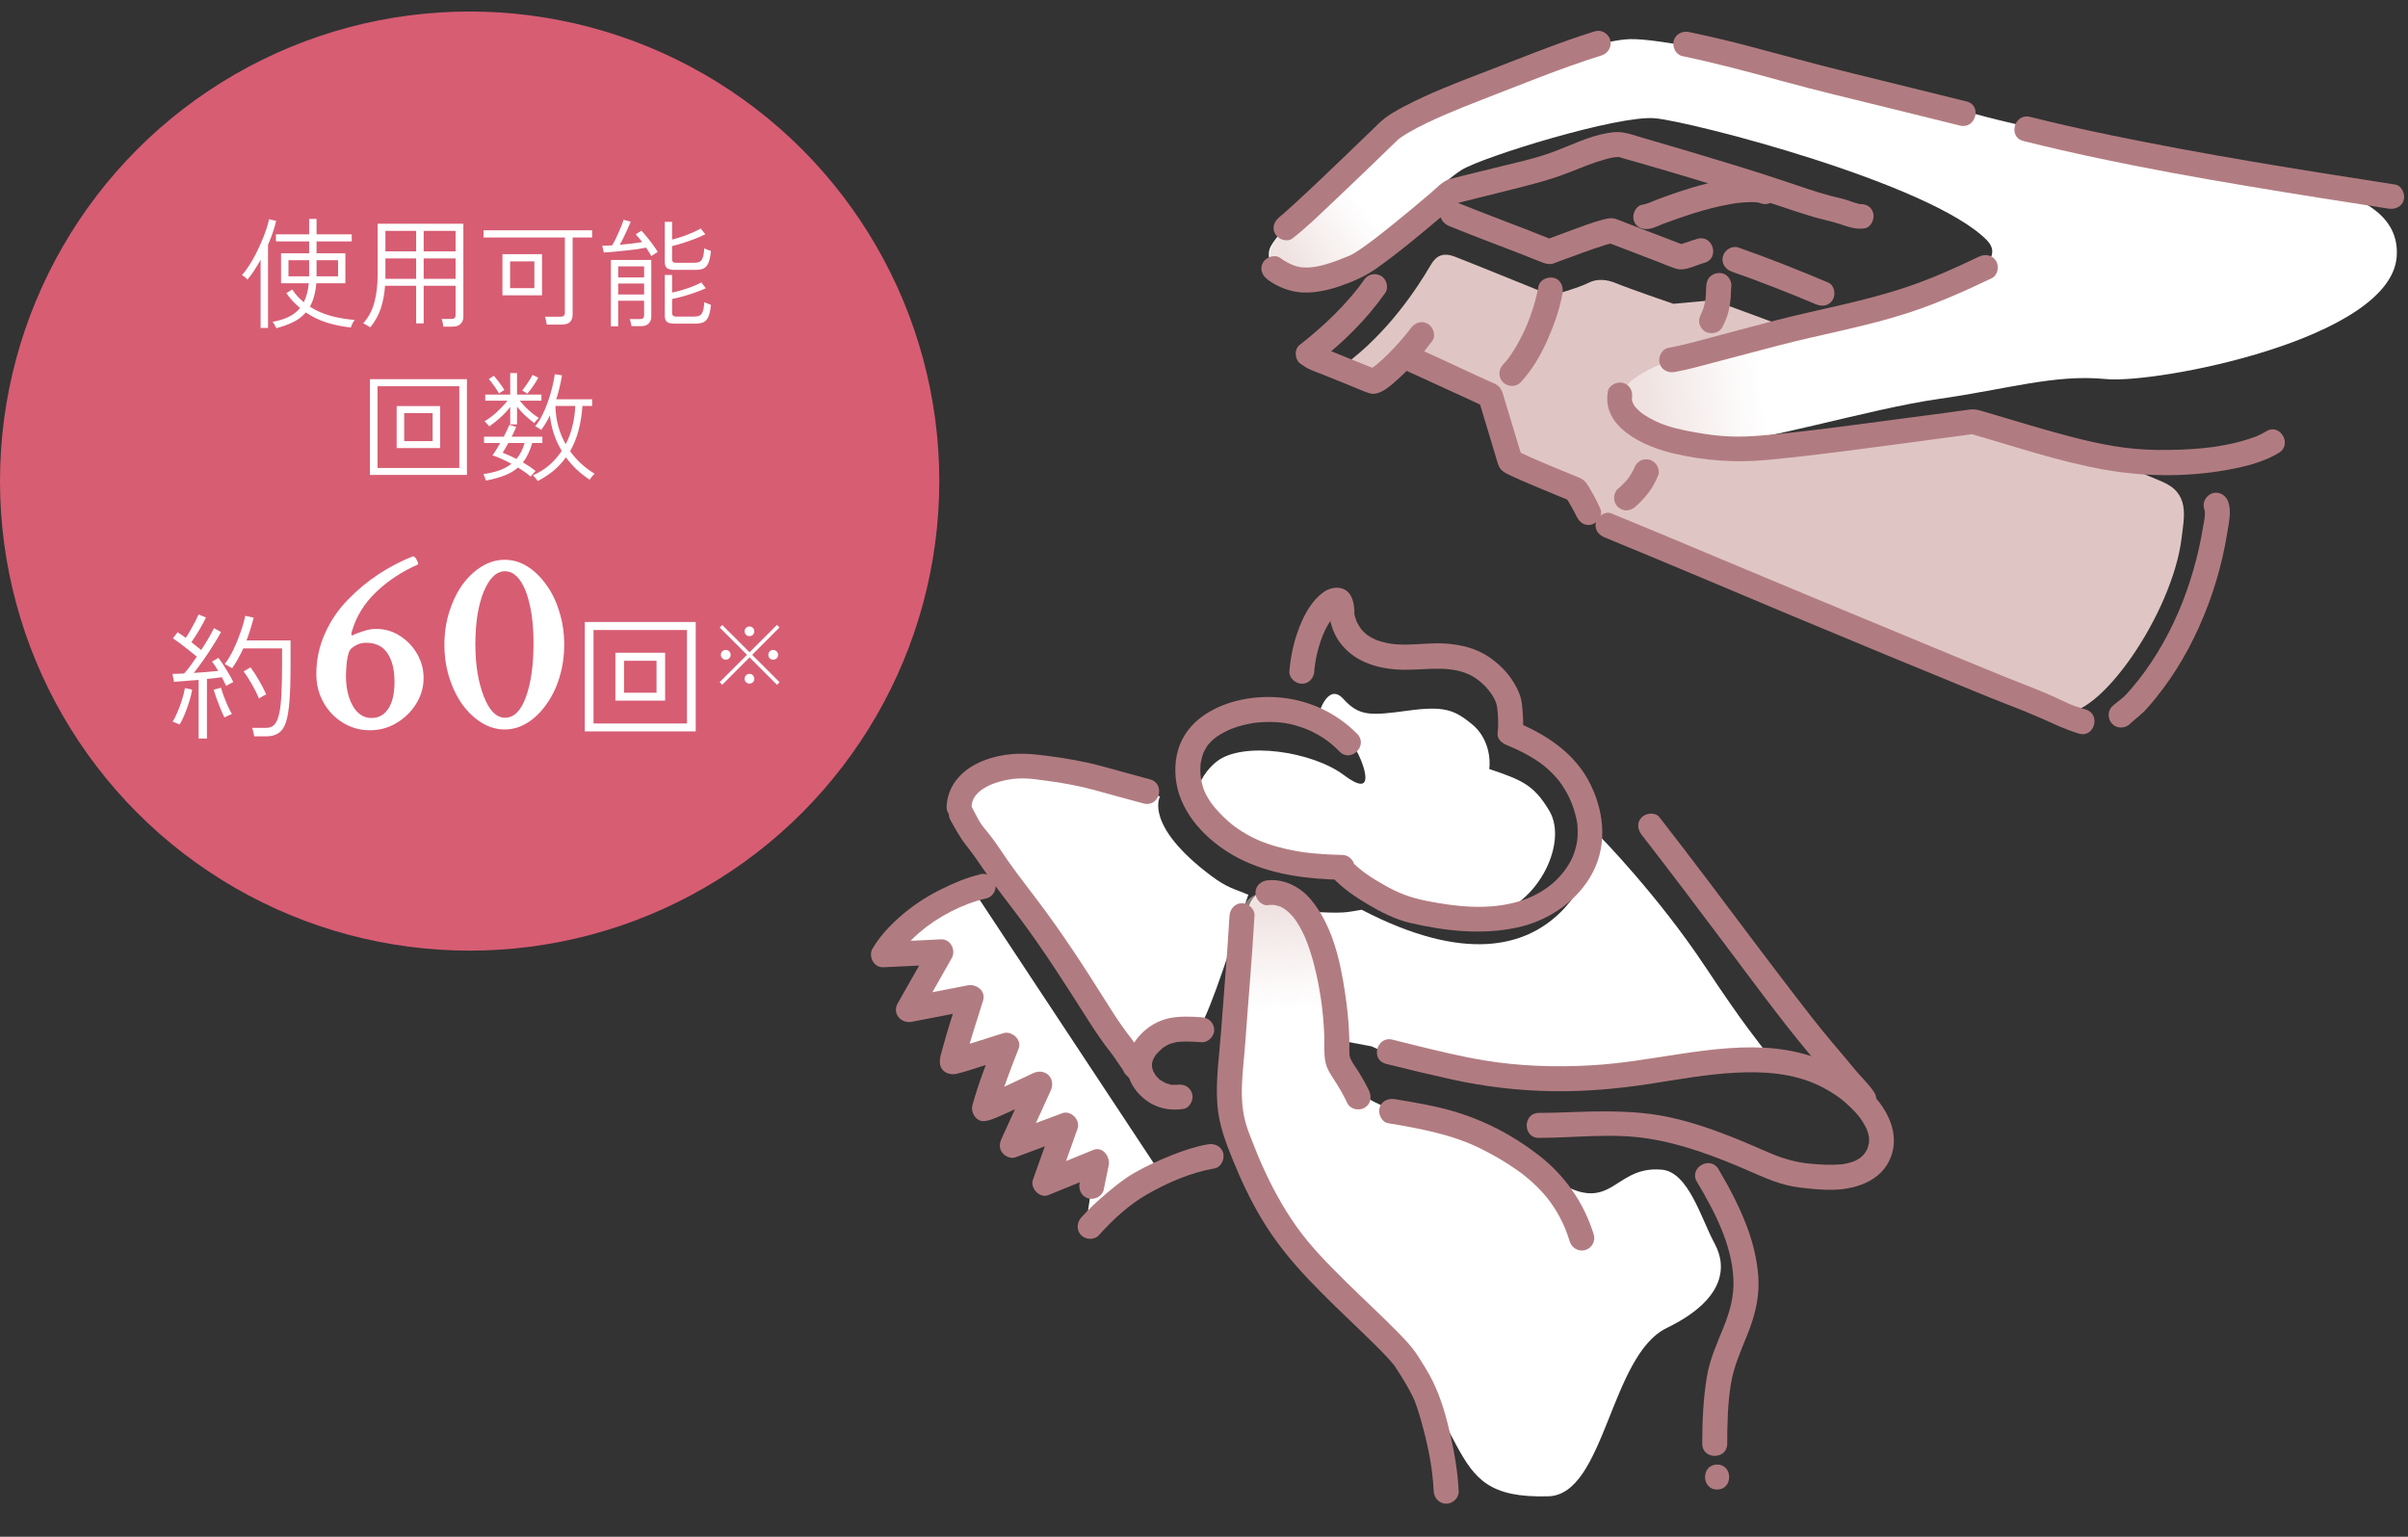 <svg width="282" height="180" viewBox="0 0 282 180" fill="none" xmlns="http://www.w3.org/2000/svg">
<rect x="0" y="0" width="282" height="180" fill="#333333" stroke="none"/>
<path d="M114.384 104.873C113.614 104.081 112.431 104.481 110.284 105.489C107.949 106.587 103.647 111.443 103.647 111.443L109.402 111.384L106.671 117.689L113.664 117.189L111.747 123.741L117.21 123.057L115.549 129.695L121.309 127.449L118.771 133.889L124.531 132.035L122.776 138.281L128.239 136.427L127.164 143.451L127.65 143.645L133.504 138.308L135.165 136.323L114.379 104.868L114.384 104.873Z" fill="white"/>
<path d="M135.854 93.29C135.854 93.29 129.311 91.219 124.338 90.166C117.899 88.799 111.846 90.868 113.408 95.436L133.217 125.199C133.32 119.731 139.089 119.889 141.024 119.344C142.779 115.537 145.304 107.118 146.195 104.805C144.597 104.116 143.756 104.031 141.803 102.559C133.896 96.606 135.849 93.29 135.849 93.29H135.854Z" fill="white"/>
<path d="M199.677 113.198C194.187 104.904 187.378 97.974 187.378 97.974C187.378 97.974 183.864 119.25 159.469 106.56C157.615 106.853 157.615 107.046 152.931 106.754C153.039 106.974 154.389 108.549 154.492 108.801C156.445 113.679 157.516 121.977 157.516 121.977L160.639 122.562C160.639 122.562 166.885 125.784 178.108 126.171C189.331 126.558 203.871 123.242 207.484 124.124C205.824 121.878 204.334 120.231 199.677 113.193V113.198Z" fill="white"/>
<path d="M144.638 119.443C144.638 119.443 143.27 126.468 144.444 132.129C145.619 137.79 151.905 147.64 157.13 152.037C174.306 166.482 167.592 175.666 181.331 175.261C187.968 175.068 188.535 158.782 195.191 155.547C201.842 152.316 202.359 148.522 200.793 145.647C199.227 142.771 197.756 137.281 194.606 137.002C188.193 136.44 188.945 144.027 179.382 136.224C174.734 132.43 166.526 131.593 161.621 129.393C157.746 127.651 156.351 125.293 156.545 120.609C156.738 115.924 155.177 112.608 154.398 109.485C153.62 106.362 148.152 102.069 146.397 105.777C144.642 109.485 144.642 119.439 144.642 119.439L144.638 119.443Z" fill="white"/>
<path d="M181.43 94.95C179.616 91.926 178.257 91.377 174.405 90.072C174.558 89.037 174.405 86.463 172.358 84.803C170.31 83.142 169.136 82.656 164.843 83.241C160.55 83.826 159.182 83.925 157.328 81.873C155.474 79.821 154.398 83.727 154.398 83.727C154.398 83.727 158.309 86.756 159.087 88.367C159.866 89.978 161.04 93.542 157.377 90.783C153.714 88.025 145.551 86.783 142.491 89.195C140.205 90.999 139.107 94.37 140.948 96.512C144.908 101.111 151.082 101.84 156.599 101.948L156.477 102.051C158.088 103.554 162.134 105.624 164.631 106.052C168.47 106.709 169.91 107.784 173.82 107.352C179.774 106.695 183.774 98.861 181.434 94.959L181.43 94.95Z" fill="white"/>
<path d="M280.677 30.051C279.993 39.713 252.556 44.982 246.603 44.397C240.649 43.812 235.186 45.567 226.987 46.737C218.788 47.907 205.968 51.89 200.833 51.908C192.652 51.939 190.686 49.176 190.686 49.176C190.686 49.176 188.143 45.027 191.469 43.299C197.386 40.221 239.061 34.538 232.648 28.098C226.015 21.434 198.102 14.238 193.809 13.851C189.516 13.464 173.707 18.342 171.169 19.904C168.631 21.465 163.168 27.32 157.701 30.641C152.233 33.962 147.747 31.716 148.723 29.079C149.7 26.442 162.97 14.832 164.14 14.247C165.31 13.662 184.633 4.68 190.978 4.581C197.323 4.482 225.426 11.705 231.379 13.365C237.333 15.026 251.971 17.951 257.241 19.512C262.51 21.074 281.361 20.39 280.677 30.051Z" fill="white"/>
<path d="M144.386 118.449C145.664 112.585 145.479 110.07 145.371 107.442C145.272 104.967 148.391 103.135 151.694 105.957C154.997 108.778 156.243 113.427 155.775 119.695C155.519 123.133 143.616 121.972 144.386 118.453V118.449Z" fill="url(#paint0_linear_141_1508)"/>
<path d="M143.985 107.275C143.728 111.789 143.328 116.298 142.999 120.807C142.788 123.7 142.329 126.652 142.581 129.555C142.774 131.8 143.544 133.816 144.381 135.877C145.348 138.244 146.433 140.566 147.747 142.762C149.281 145.332 151.144 147.64 153.201 149.809C155.257 151.978 157.336 153.94 159.438 155.965C160.302 156.798 161.166 157.63 161.998 158.494C162.304 158.809 162.601 159.133 162.889 159.462C163.024 159.615 163.15 159.777 163.281 159.93C163.497 160.182 163.101 159.66 163.272 159.921C163.33 160.011 163.398 160.096 163.456 160.186C164.028 161.055 164.581 161.95 165.076 162.864C165.202 163.093 165.324 163.327 165.436 163.566C165.486 163.674 165.535 163.777 165.585 163.885C165.652 164.038 165.648 164.034 165.585 163.872C165.616 163.948 165.648 164.029 165.679 164.11C165.918 164.713 166.116 165.33 166.296 165.951C167.155 168.912 167.758 171.715 167.902 174.667C167.943 175.455 168.546 176.13 169.365 176.13C170.125 176.13 170.868 175.459 170.827 174.667C170.692 171.927 170.184 169.317 169.513 166.662C168.946 164.412 168.19 162.288 166.975 160.303C166.462 159.466 165.967 158.625 165.355 157.86C164.784 157.149 164.145 156.487 163.501 155.839C161.584 153.909 159.582 152.064 157.642 150.151C155.563 148.095 153.466 145.993 151.779 143.595C150.235 141.403 148.953 139.036 147.855 136.593C147.738 136.336 147.625 136.075 147.513 135.814C147.499 135.787 147.324 135.373 147.45 135.67C147.4 135.553 147.351 135.436 147.301 135.315C147.126 134.892 146.959 134.469 146.793 134.041C146.5 133.29 146.181 132.534 145.947 131.76C144.997 128.646 145.609 125.316 145.834 122.143C146.185 117.18 146.631 112.225 146.914 107.257C146.959 106.47 146.208 105.795 145.452 105.795C144.624 105.795 144.034 106.465 143.989 107.257L143.985 107.275Z" fill="#B17C81"/>
<path d="M148.494 106.011C148.679 105.993 148.868 105.984 149.052 105.993C149.142 105.993 149.232 106.007 149.322 106.011C149.637 106.011 148.985 105.921 149.282 106.011C149.421 106.052 149.565 106.07 149.705 106.115C149.786 106.137 149.867 106.173 149.952 106.196C150.186 106.259 149.651 106.029 149.997 106.218C150.123 106.286 150.254 106.353 150.375 106.43C150.483 106.497 150.92 106.857 150.587 106.56C150.866 106.808 151.136 107.051 151.383 107.334C151.446 107.406 151.505 107.483 151.568 107.555C151.788 107.811 151.388 107.285 151.577 107.573C151.671 107.712 151.77 107.847 151.865 107.991C152.108 108.36 152.324 108.747 152.522 109.143C152.612 109.323 152.702 109.508 152.783 109.692C152.828 109.796 152.873 109.899 152.918 110.003C152.769 109.661 152.918 110.016 152.945 110.075C153.12 110.511 153.278 110.952 153.422 111.393C153.998 113.166 154.389 114.998 154.668 116.838C154.7 117.05 154.731 117.257 154.758 117.468C154.7 117.068 154.794 117.752 154.808 117.86C154.857 118.283 154.902 118.71 154.943 119.138C155.006 119.844 155.055 120.555 155.082 121.266C155.123 122.315 155.01 123.386 155.226 124.421C155.406 125.285 155.933 125.987 156.392 126.716C156.905 127.53 157.386 128.363 157.8 129.231C158.142 129.942 159.159 130.131 159.803 129.758C160.532 129.33 160.671 128.471 160.329 127.755C159.987 127.04 159.573 126.297 159.141 125.595C158.736 124.934 158.196 124.326 158.048 123.647C158.093 123.863 158.034 123.543 158.034 123.489C158.025 123.354 158.025 123.215 158.021 123.08C158.021 122.796 158.025 122.513 158.025 122.229C158.025 121.91 158.016 121.59 158.007 121.271C157.944 119.547 157.755 117.828 157.494 116.127C156.936 112.428 156.005 108.378 153.57 105.426C152.333 103.923 150.47 102.929 148.49 103.104C147.702 103.172 147.027 103.725 147.027 104.567C147.027 105.305 147.698 106.101 148.49 106.029L148.494 106.011Z" fill="#B17C81"/>
<path d="M162.574 131.562C166.305 132.192 170.054 132.872 173.42 134.546C174.923 135.293 176.39 136.148 177.758 137.12C177.897 137.219 178.032 137.318 178.172 137.421C178.248 137.48 178.329 137.538 178.405 137.597C178.243 137.471 178.437 137.624 178.46 137.642C178.788 137.907 179.112 138.177 179.427 138.461C180.035 139.01 180.601 139.604 181.128 140.234C181.614 140.823 182.19 141.687 182.631 142.502C183.148 143.46 183.508 144.36 183.828 145.404C184.057 146.16 184.849 146.637 185.628 146.426C186.406 146.214 186.879 145.386 186.65 144.626C185.498 140.859 183.261 137.678 180.152 135.275C177.042 132.872 173.663 131.153 170.022 130.109C167.84 129.483 165.594 129.119 163.358 128.745C162.579 128.615 161.783 128.952 161.558 129.767C161.364 130.469 161.796 131.436 162.579 131.567L162.574 131.562Z" fill="#B17C81"/>
<path d="M198.714 138.402C200.775 141.867 202.818 145.737 203.002 149.845C203.092 151.843 202.588 153.612 201.837 155.484C201.085 157.356 200.244 159.178 199.906 161.176C199.465 163.804 199.353 166.455 199.348 169.114C199.348 170.995 202.269 171 202.273 169.114C202.278 166.797 202.327 164.461 202.692 162.171C203.02 160.123 203.853 158.26 204.622 156.352C205.392 154.444 205.977 152.379 205.941 150.237C205.905 148.095 205.374 145.782 204.591 143.698C203.7 141.336 202.53 139.099 201.243 136.935C200.28 135.319 197.751 136.786 198.718 138.411L198.714 138.402Z" fill="#B17C81"/>
<path d="M201.09 174.469C202.971 174.469 202.976 171.544 201.09 171.544C199.205 171.544 199.205 174.469 201.09 174.469Z" fill="#B17C81"/>
<path d="M140.732 119.151C139.454 119.066 138.18 119.003 136.916 119.264C135.57 119.543 134.337 120.308 133.428 121.329C132.357 122.535 131.804 123.98 132.069 125.591C132.29 126.941 133.154 128.075 134.225 128.88C135.489 129.83 137.042 130.127 138.585 129.888C139.346 129.771 139.832 128.781 139.607 128.088C139.341 127.265 138.621 126.941 137.807 127.067C138.099 127.022 137.888 127.058 137.73 127.067C137.609 127.071 137.492 127.071 137.37 127.067C137.321 127.067 137.267 127.053 137.217 127.058C137.037 127.076 137.375 127.071 137.352 127.08C137.28 127.116 137.042 127.022 136.956 126.999C136.844 126.972 136.731 126.932 136.619 126.9C136.601 126.896 136.484 126.864 136.475 126.851C136.475 126.842 136.74 126.981 136.592 126.9C136.367 126.783 136.146 126.675 135.935 126.536C135.894 126.509 135.854 126.477 135.813 126.45C135.669 126.365 135.921 126.527 135.912 126.527C135.849 126.522 135.701 126.347 135.651 126.297C135.57 126.216 135.489 126.135 135.413 126.05C135.381 126.014 135.35 125.973 135.318 125.937C135.192 125.811 135.507 126.225 135.341 125.964C135.233 125.789 135.143 125.591 135.026 125.424C134.931 125.289 135.102 125.55 135.08 125.555C135.075 125.555 135.012 125.361 135.017 125.375C134.981 125.267 134.958 125.163 134.927 125.055C134.832 124.709 134.927 125.276 134.913 125.019C134.913 124.907 134.9 124.794 134.904 124.682C134.904 124.632 134.909 124.583 134.913 124.538C134.913 124.421 134.976 124.439 134.913 124.538C134.819 124.682 134.904 124.583 134.931 124.488C134.949 124.421 134.963 124.358 134.981 124.29C134.999 124.223 135.03 124.16 135.044 124.092C135.075 123.926 135.021 124.205 134.994 124.196C134.99 124.196 135.17 123.858 135.174 123.849C135.233 123.75 135.305 123.656 135.363 123.557C135.206 123.723 135.476 123.377 135.363 123.557C135.422 123.494 135.476 123.422 135.534 123.359C135.714 123.161 135.903 122.981 136.101 122.805C136.299 122.63 136.115 122.787 136.07 122.819C136.115 122.787 136.16 122.751 136.205 122.72C136.322 122.639 136.443 122.562 136.569 122.49C136.673 122.432 136.785 122.378 136.893 122.319C137.136 122.193 136.659 122.396 136.92 122.306C137.159 122.225 137.397 122.148 137.645 122.094C137.699 122.081 137.951 122 137.991 122.031C137.955 122.004 137.681 122.063 137.906 122.045C137.973 122.04 138.041 122.031 138.108 122.027C138.387 122.004 138.666 121.995 138.945 121.995C139.544 121.995 140.138 122.036 140.732 122.076C141.497 122.126 142.226 121.365 142.194 120.614C142.158 119.777 141.551 119.205 140.732 119.151Z" fill="#B17C81"/>
<path d="M162.296 124.605C164.856 125.253 167.421 125.856 170 126.428C173.852 127.278 177.771 127.746 181.718 127.809C185.552 127.872 189.359 127.544 193.143 126.963C196.554 126.441 199.839 125.82 203.277 125.644C206.594 125.473 209.973 125.703 212.97 127.125C213.609 127.426 214.221 127.773 214.811 128.164C215.472 128.601 215.774 128.839 216.363 129.37C216.863 129.825 217.457 130.437 217.799 130.891C217.911 131.04 218.177 131.445 218.321 131.697C218.406 131.85 218.483 132.003 218.564 132.156C218.564 132.156 218.663 132.377 218.609 132.251C218.559 132.129 218.694 132.489 218.69 132.48C218.735 132.615 218.775 132.75 218.811 132.889C218.834 132.979 218.852 133.074 218.87 133.164C218.87 133.178 218.901 133.407 218.883 133.245C218.865 133.083 218.883 133.312 218.883 133.326C218.883 133.42 218.892 133.51 218.888 133.605C218.888 133.677 218.879 133.744 218.879 133.812C218.879 133.969 218.928 133.645 218.87 133.911C218.834 134.077 218.793 134.24 218.739 134.402C218.717 134.474 218.694 134.541 218.663 134.609C218.694 134.537 218.762 134.433 218.631 134.658C218.559 134.775 218.501 134.901 218.424 135.014C218.375 135.085 218.325 135.162 218.271 135.234C218.361 135.117 218.339 135.158 218.253 135.239C218.145 135.342 218.042 135.45 217.934 135.549C217.889 135.594 217.839 135.634 217.79 135.67C218.006 135.499 217.83 135.639 217.781 135.666C217.655 135.738 217.533 135.819 217.403 135.891C217.349 135.923 217.29 135.945 217.236 135.977C216.998 136.107 217.335 135.95 217.178 136.004C216.912 136.098 216.647 136.184 216.372 136.251C216.224 136.287 216.071 136.314 215.918 136.345C215.85 136.359 215.787 136.368 215.72 136.377C216.008 136.332 215.697 136.377 215.639 136.382C214.356 136.49 213.078 136.413 211.796 136.283C210.153 136.116 208.65 135.657 207.134 134.995C203.475 133.393 199.776 131.832 195.866 130.941C191.703 129.992 187.527 130.135 183.293 130.288C182.262 130.324 181.236 130.356 180.206 130.356C178.325 130.356 178.32 133.285 180.206 133.281C184.449 133.272 188.783 132.692 193.004 133.358C197.031 133.992 200.888 135.441 204.609 137.061C206.603 137.929 208.547 138.83 210.725 139.09C212.012 139.244 213.312 139.383 214.613 139.361C217.637 139.311 220.89 138.096 221.651 134.824C222.411 131.553 219.986 128.47 217.524 126.549C214.721 124.357 211.431 123.21 207.912 122.823C204.393 122.436 200.519 122.881 196.878 123.43C193.229 123.98 189.863 124.591 186.204 124.789C182.064 125.019 177.879 124.879 173.784 124.195C171.093 123.75 168.425 123.097 165.774 122.449C164.87 122.229 163.965 122.004 163.065 121.774C161.238 121.315 160.46 124.132 162.287 124.596L162.296 124.605Z" fill="#B17C81"/>
<path d="M128.689 144.679C130.35 142.83 132.231 141.097 134.337 139.891C136.753 138.51 139.471 137.335 142.225 136.858C143.004 136.723 143.44 135.769 143.247 135.058C143.022 134.235 142.23 133.902 141.447 134.037C140.02 134.284 138.639 134.748 137.298 135.279C135.781 135.882 134.278 136.557 132.861 137.367C131.718 138.019 130.665 138.865 129.657 139.711C128.586 140.611 127.555 141.57 126.619 142.614C126.093 143.203 126.039 144.103 126.619 144.684C127.155 145.219 128.158 145.273 128.689 144.684V144.679Z" fill="#B17C81"/>
<path d="M111.328 96.102C111.922 97.141 112.431 98.131 113.191 99.072C113.875 99.922 114.46 100.782 115.081 101.686C116.449 103.684 117.952 105.579 119.401 107.518C122.367 111.483 124.999 115.663 127.654 119.835C128.397 121 129.171 122.125 130.026 123.21C130.818 124.218 131.421 125.352 132.28 126.31L134.35 124.24L133.941 123.826C132.618 122.481 130.552 124.551 131.871 125.896L132.28 126.31C133.608 127.665 135.597 125.635 134.35 124.24C133.671 123.48 133.135 122.476 132.478 121.63C131.763 120.712 131.097 119.776 130.462 118.795C129.139 116.743 127.866 114.664 126.52 112.626C125.175 110.587 123.811 108.585 122.367 106.627C120.954 104.706 119.464 102.843 118.087 100.894C117.322 99.81 116.634 98.676 115.792 97.645C115.437 97.209 115.077 96.804 114.78 96.331C114.433 95.782 114.177 95.184 113.853 94.617C112.921 92.983 110.392 94.455 111.328 96.093V96.102Z" fill="#B17C81"/>
<path d="M192.261 97.79C195.514 101.961 198.682 106.196 201.864 110.421C205.045 114.647 208.272 119.075 211.701 123.215C212.614 124.317 213.555 125.397 214.468 126.5C214.909 127.031 215.323 127.589 215.782 128.102C216.178 128.552 216.696 128.997 216.984 129.447L217.857 127.301L217.677 127.35C215.859 127.832 216.628 130.658 218.455 130.172L218.635 130.122C219.517 129.888 220.021 128.768 219.508 127.976C218.851 126.954 217.911 126.122 217.15 125.181C216.318 124.151 215.454 123.152 214.599 122.139C212.898 120.128 211.296 118.04 209.694 115.947C206.445 111.708 203.259 107.424 200.037 103.163C198.151 100.67 196.257 98.186 194.335 95.724C193.849 95.099 192.778 95.216 192.265 95.724C191.649 96.341 191.779 97.169 192.265 97.794L192.261 97.79Z" fill="#B17C81"/>
<path d="M113.777 94.527C113.777 94.437 113.853 93.955 113.781 94.297C113.808 94.162 113.835 94.027 113.876 93.892C113.912 93.766 114.038 93.501 113.912 93.757C113.988 93.604 114.065 93.451 114.159 93.307C114.227 93.199 114.42 92.983 114.236 93.19C114.339 93.078 114.438 92.961 114.551 92.853C114.663 92.745 114.78 92.641 114.902 92.542C114.672 92.731 114.996 92.479 115.091 92.421C115.347 92.254 115.617 92.106 115.896 91.971C115.982 91.93 116.319 91.791 116.063 91.89C116.238 91.822 116.418 91.755 116.598 91.696C117.219 91.489 117.863 91.35 118.511 91.246C118.187 91.296 118.637 91.233 118.731 91.224C118.871 91.21 119.01 91.201 119.15 91.192C119.451 91.174 119.753 91.17 120.059 91.179C120.873 91.201 121.683 91.341 122.489 91.44C124.415 91.683 126.309 92.038 128.181 92.542C130.053 93.046 131.993 93.604 133.905 94.108C135.818 94.612 136.506 91.768 134.684 91.287C132.861 90.805 130.971 90.265 129.113 89.761C126.962 89.181 124.797 88.803 122.588 88.524C120.923 88.312 119.402 88.168 117.737 88.42C116.27 88.641 114.753 89.118 113.52 89.955C111.945 91.026 110.919 92.583 110.856 94.522C110.834 95.314 111.545 95.985 112.319 95.985C113.133 95.985 113.759 95.314 113.781 94.522L113.777 94.527Z" fill="#B17C81"/>
<path d="M114.775 102.42C113.227 102.775 111.729 103.423 110.302 104.121C108.669 104.917 107.157 105.889 105.766 107.059C104.376 108.229 103.093 109.566 102.189 111.096C101.644 112.018 102.333 113.35 103.453 113.296C105.708 113.188 107.962 113.08 110.221 112.972L108.957 110.772C107.679 113.026 106.396 115.281 105.118 117.54C104.457 118.71 105.546 119.925 106.77 119.686C109.222 119.209 111.67 118.732 114.123 118.255L112.323 116.455C111.639 118.584 110.946 120.717 110.361 122.877C110.235 123.336 110.073 123.844 110.064 124.321C110.037 125.5 111.103 126.004 112.107 125.757C113.187 125.491 114.249 125.118 115.306 124.785C116.301 124.474 117.291 124.164 118.281 123.849L116.481 122.049C115.527 124.483 114.568 126.945 113.88 129.465C113.65 130.302 114.325 131.418 115.288 131.314C115.945 131.247 116.503 130.981 117.106 130.72C117.822 130.414 118.524 130.081 119.23 129.753C119.937 129.424 120.625 129.096 121.323 128.772C121.584 128.65 121.849 128.533 122.11 128.412C122.412 128.277 121.786 128.511 122.038 128.443C122.29 128.376 122.124 128.466 121.795 128.452L120.531 126.252C119.446 128.637 118.362 131.022 117.277 133.407C117.03 133.951 116.998 134.536 117.39 135.031C117.727 135.454 118.375 135.76 118.929 135.553C121.012 134.775 123.091 133.992 125.175 133.213L123.375 131.413C122.574 133.668 121.768 135.922 120.967 138.181C120.616 139.162 121.75 140.395 122.767 139.981C124.783 139.158 126.799 138.334 128.82 137.511L127.02 135.711L126.435 138.573C126.277 139.347 126.66 140.152 127.456 140.373C128.181 140.571 129.094 140.13 129.256 139.351L129.841 136.489C130.039 135.522 129.162 134.235 128.041 134.689C126.025 135.513 124.009 136.336 121.989 137.16L123.789 138.96C124.59 136.705 125.395 134.451 126.196 132.192C126.552 131.188 125.413 130.009 124.396 130.392C122.313 131.17 120.234 131.953 118.15 132.732L119.802 134.878C120.886 132.493 121.971 130.108 123.055 127.723C123.514 126.711 122.974 125.568 121.791 125.523C121.242 125.5 120.684 125.856 120.202 126.076C119.523 126.387 118.852 126.706 118.173 127.026C117.457 127.363 116.742 127.696 116.017 128.02C115.86 128.092 115.698 128.155 115.54 128.227C115.369 128.304 115.855 128.106 115.621 128.191C115.554 128.218 115.486 128.245 115.419 128.272C115.198 128.358 114.613 128.457 115.284 128.385L116.692 130.234C117.381 127.714 118.344 125.248 119.293 122.818C119.703 121.774 118.488 120.703 117.493 121.018C116.499 121.333 115.441 121.666 114.411 121.99C113.686 122.215 112.962 122.44 112.233 122.661C111.99 122.733 111.747 122.809 111.504 122.877C111.216 122.958 110.928 122.908 111.504 122.922L112.242 123.12C112.485 123.538 112.723 123.961 112.966 124.38C112.971 124.227 112.863 124.861 112.948 124.519C112.975 124.407 112.998 124.29 113.025 124.173C113.106 123.844 113.196 123.52 113.286 123.192C113.524 122.346 113.781 121.509 114.037 120.667C114.393 119.515 114.753 118.363 115.122 117.216C115.491 116.068 114.352 115.218 113.322 115.416C110.869 115.893 108.421 116.37 105.969 116.847L107.62 118.993C108.898 116.739 110.181 114.484 111.459 112.225C111.985 111.298 111.328 109.971 110.194 110.025C107.94 110.133 105.685 110.241 103.426 110.349L104.691 112.549C104.749 112.45 104.812 112.356 104.875 112.261C104.956 112.14 105.042 112.018 105.132 111.897C105.177 111.834 105.226 111.771 105.276 111.703C105.447 111.469 105.087 111.933 105.271 111.712C106.018 110.817 106.801 109.971 107.692 109.21C109.821 107.383 112.719 105.862 115.536 105.219C116.305 105.043 116.76 104.157 116.557 103.419C116.341 102.627 115.531 102.222 114.757 102.397L114.775 102.42Z" fill="#B17C81"/>
<path d="M153.908 78.651C154.029 77.211 154.376 75.798 154.898 74.439C154.952 74.299 155.051 74.079 155.186 73.804C155.321 73.53 155.465 73.264 155.622 73.008C155.762 72.774 155.915 72.549 156.077 72.333C155.928 72.531 156.05 72.369 156.131 72.279C156.212 72.189 156.293 72.099 156.378 72.013C156.441 71.95 156.531 71.892 156.585 71.82C156.635 71.757 156.329 71.968 156.563 71.838C156.617 71.806 156.72 71.761 156.761 71.716C156.837 71.631 156.59 71.784 156.572 71.788C156.612 71.775 156.653 71.752 156.698 71.748C156.923 71.712 156.333 71.734 156.549 71.761C156.27 71.721 156.041 71.626 155.843 71.437C155.825 71.424 155.631 71.127 155.586 71.1C155.649 71.145 155.654 71.482 155.618 71.163C155.631 71.307 155.64 71.446 155.649 71.59C155.721 72.868 156.108 74.124 156.855 75.172C158.426 77.368 160.968 78.241 163.569 78.417C166.301 78.606 168.992 77.89 171.557 78.799C172.92 79.285 174.225 80.433 174.954 81.76C175.337 82.453 175.368 83.007 175.418 83.781C175.463 84.487 175.472 85.158 175.386 85.864C175.301 86.571 175.908 87.052 176.462 87.273C177.015 87.493 177.726 87.813 178.424 88.177C179.121 88.542 179.765 88.929 180.39 89.374C180.759 89.64 180.705 89.599 181.074 89.914C181.371 90.171 181.655 90.441 181.925 90.724C182.514 91.341 182.771 91.678 183.212 92.398C183.653 93.118 183.954 93.753 184.211 94.495C184.35 94.896 184.476 95.305 184.571 95.719C184.611 95.904 184.652 96.088 184.683 96.273C184.688 96.3 184.733 96.624 184.715 96.471C184.701 96.363 184.737 96.745 184.737 96.741C184.764 97.096 184.773 97.452 184.76 97.803C184.751 98.001 184.737 98.199 184.715 98.397C184.715 98.437 184.67 98.68 184.71 98.446C184.692 98.541 184.679 98.64 184.661 98.734C184.593 99.09 184.503 99.436 184.391 99.783C184.332 99.963 184.265 100.143 184.197 100.323C184.134 100.48 184.197 100.332 184.206 100.3C184.148 100.431 184.085 100.561 184.022 100.687C182.739 103.234 180.332 104.917 177.587 105.664C174.153 106.6 170.535 106.204 167.147 105.538C165.203 105.156 163.826 104.638 162.147 103.689C160.568 102.798 159.276 101.965 158.102 100.696V102.766L158.232 102.636C159.146 101.722 158.453 100.17 157.197 100.138C155.757 100.107 154.097 100.012 152.801 99.841C151.505 99.67 149.826 99.306 148.436 98.824C148.287 98.775 148.139 98.721 147.995 98.662C147.896 98.626 147.801 98.586 147.702 98.55C147.689 98.545 147.446 98.446 147.617 98.518C147.252 98.365 146.897 98.194 146.546 98.014C145.857 97.659 145.196 97.249 144.57 96.795C144.089 96.444 143.378 95.8 142.865 95.26C142.352 94.72 141.861 94.14 141.47 93.478C141.078 92.817 140.916 92.412 140.727 91.611C140.57 90.954 140.543 90.391 140.592 89.559C140.592 89.559 140.619 89.311 140.601 89.451C140.583 89.613 140.628 89.307 140.633 89.271C140.664 89.1 140.705 88.929 140.75 88.758C140.795 88.587 140.849 88.425 140.907 88.258C140.93 88.186 140.957 88.119 140.988 88.051C140.912 88.231 141.024 87.988 141.056 87.93C141.137 87.777 141.218 87.624 141.312 87.48C141.366 87.394 141.42 87.313 141.479 87.232C141.371 87.363 141.461 87.259 141.479 87.232C141.686 86.976 141.924 86.755 142.172 86.535C142.221 86.49 142.28 86.449 142.329 86.404C142.325 86.404 142.109 86.571 142.239 86.472C142.338 86.4 142.442 86.323 142.545 86.256C142.793 86.089 143.049 85.936 143.31 85.797C143.553 85.666 143.801 85.549 144.048 85.437C143.787 85.554 144.107 85.414 144.206 85.374C144.359 85.315 144.516 85.257 144.674 85.203C145.268 85 145.88 84.847 146.496 84.735C146.649 84.708 146.807 84.681 146.96 84.658C147.194 84.622 146.739 84.681 146.978 84.658C147.045 84.649 147.113 84.645 147.18 84.636C147.549 84.6 147.923 84.577 148.292 84.568C149.939 84.532 151.118 84.712 152.729 85.297C153.381 85.536 154.106 85.891 154.839 86.355C155.613 86.845 156.198 87.34 156.882 88.038C158.205 89.383 160.271 87.313 158.952 85.968C156.396 83.367 152.994 81.864 149.363 81.661C146.51 81.504 143.355 82.143 140.975 83.79C139.553 84.775 138.5 86.094 137.987 87.763C137.474 89.433 137.541 91.431 138.122 93.127C139.296 96.583 142.469 99.346 145.709 100.845C149.309 102.51 153.269 102.964 157.197 103.054L156.162 100.557L156.032 100.687C155.456 101.263 155.496 102.172 156.032 102.757C157.22 104.04 158.732 105.066 160.23 105.952C161.729 106.839 163.416 107.703 165.149 108.103C169.244 109.048 173.532 109.534 177.686 108.639C181.119 107.896 184.368 105.813 186.2 102.775C188.225 99.418 187.982 95.49 186.339 92.034C184.526 88.218 181.029 85.968 177.236 84.438L178.311 85.846C178.392 85.167 178.392 84.523 178.347 83.844C178.289 82.966 178.262 82.102 177.938 81.27C177.254 79.519 175.98 78.052 174.437 76.995C172.893 75.937 171.215 75.546 169.464 75.393C167.916 75.262 166.391 75.474 164.847 75.501C164.19 75.514 163.529 75.487 162.876 75.402C163.124 75.433 162.8 75.384 162.719 75.37C162.561 75.343 162.404 75.312 162.251 75.276C161.945 75.204 161.643 75.123 161.346 75.019C161.279 74.997 160.887 74.835 161.144 74.947C161.022 74.893 160.905 74.839 160.788 74.776C160.518 74.637 160.262 74.479 160.014 74.299C160.239 74.461 159.915 74.209 159.861 74.16C159.749 74.056 159.641 73.948 159.537 73.836C159.483 73.777 159.285 73.534 159.429 73.723C159.321 73.579 159.222 73.426 159.128 73.269C159.056 73.147 158.993 73.021 158.93 72.9C158.799 72.657 158.871 72.787 158.898 72.85C158.871 72.783 158.844 72.711 158.817 72.639C158.759 72.468 158.705 72.297 158.655 72.126C158.633 72.049 158.624 71.968 158.597 71.892C158.511 71.644 158.597 72.162 158.606 72C158.642 71.365 158.552 70.605 158.309 70.024C157.701 68.566 156.05 68.575 154.929 69.408C153.809 70.24 153.017 71.505 152.454 72.778C151.626 74.646 151.172 76.59 151.001 78.624C150.933 79.411 151.721 80.086 152.463 80.086C153.309 80.086 153.858 79.416 153.926 78.624L153.908 78.651Z" fill="#B17C81"/>
<path d="M204.883 39.978C197.931 41.647 195.964 42.052 192.985 42.462C190.177 42.844 188.211 46.647 191.955 49.716C195.699 52.785 203.637 53.469 208.362 52.078C212.155 50.962 208.911 39.015 204.883 39.982V39.978Z" fill="url(#paint1_linear_141_1508)"/>
<path d="M245.14 53.082C240.064 51.745 237.306 51.898 232.288 49.788C230.124 48.879 204.546 53.172 202.282 52.776C198.435 52.096 189.867 50.998 189.867 46.624C189.867 41.737 210.247 38.705 210.247 38.705L200.617 35.154L195.969 35.586C195.969 35.586 190.816 33.822 189.214 33.156C188.229 32.746 187.023 32.593 185.992 33.142C184.962 33.691 181.681 34.614 181.681 34.614C181.681 34.614 171.799 30.605 170.377 30.064C168.955 29.524 168.168 29.974 167.547 31.046C165.99 33.727 162.547 38.956 157.543 42.664C161.454 44.258 161.305 44.339 161.305 44.339L164.581 42.066L174.342 46.282L177.456 53.73L184.3 56.754L186.865 60.358C186.865 60.358 222.699 75.874 241.279 83.43C245.649 84.555 254.41 71.892 255.486 63.027C255.801 60.426 256.462 57.758 253.146 56.389C247.912 54.234 246.666 53.474 245.145 53.073L245.14 53.082Z" fill="#DFC6C4"/>
<path d="M231.766 30.055C228.945 31.41 226.402 32.553 223.459 33.561C220.966 34.416 218.41 35.068 215.85 35.671C213.289 36.274 210.652 36.828 208.078 37.494C205.914 38.052 203.754 38.632 201.594 39.204C199.434 39.775 197.467 40.36 195.375 40.747C194.596 40.891 194.155 41.832 194.353 42.547C194.578 43.362 195.375 43.713 196.153 43.569C197.944 43.236 199.713 42.718 201.477 42.259C203.758 41.665 206.035 41.053 208.312 40.459C213.37 39.141 218.541 38.254 223.518 36.63C226.861 35.536 230.083 34.11 233.247 32.589C233.958 32.247 234.147 31.23 233.773 30.586C233.346 29.857 232.486 29.718 231.771 30.06L231.766 30.055Z" fill="#B17C81"/>
<path d="M156.743 21.281C152.765 25.164 151.617 26.217 149.795 27.68C148.08 29.057 148.206 32.351 151.847 32.882C155.487 33.413 161.004 30.69 163.61 27.882C165.702 25.628 159.047 19.04 156.747 21.285L156.743 21.281Z" fill="url(#paint2_linear_141_1508)"/>
<path d="M188.296 45.864C187.554 50.126 192.639 52.326 195.991 53.114C199.564 53.955 203.214 54.221 206.863 53.879C213.181 53.28 219.481 52.389 225.772 51.552C227.676 51.3 229.575 51.044 231.474 50.787H230.695C235.942 52.286 241.14 54.081 246.526 55.026C251.517 55.899 256.791 55.886 261.763 54.86C263.518 54.495 265.341 53.978 266.884 53.037C268.491 52.061 267.019 49.527 265.408 50.513C265.071 50.72 264.72 50.895 264.36 51.057C264.094 51.179 264.432 51.035 264.342 51.066C264.243 51.098 264.148 51.143 264.049 51.179C263.806 51.269 263.559 51.354 263.311 51.435C262.173 51.804 261.003 52.061 259.824 52.254C259.644 52.286 259.464 52.313 259.284 52.34C259.203 52.353 259.126 52.362 259.045 52.376C259.081 52.371 259.207 52.353 259.032 52.376C258.64 52.425 258.249 52.47 257.857 52.506C257.038 52.583 256.215 52.637 255.391 52.668C253.641 52.736 251.872 52.727 250.126 52.578C246.855 52.299 243.511 51.449 240.289 50.549C238.579 50.072 236.883 49.563 235.182 49.055C234.34 48.803 233.503 48.551 232.662 48.308C231.996 48.114 231.379 47.876 230.677 47.97C230.34 48.015 229.998 48.06 229.66 48.11C229.525 48.128 229.39 48.146 229.251 48.164C229.161 48.177 229.075 48.186 228.985 48.2C228.679 48.24 229.053 48.191 229.008 48.2C228.585 48.258 228.162 48.312 227.739 48.371C225.516 48.668 223.297 48.96 221.074 49.253C216.12 49.901 211.152 50.607 206.166 51.021C204.951 51.12 203.731 51.174 202.512 51.116C201.049 51.048 199.978 50.891 198.588 50.652C197.035 50.387 195.366 50.022 194.007 49.392C193.678 49.239 193.359 49.073 193.044 48.893C192.787 48.744 192.355 48.461 192.229 48.362C192.148 48.299 191.806 47.988 191.644 47.817C191.586 47.754 191.392 47.516 191.541 47.714C191.442 47.583 191.352 47.444 191.275 47.3C191.212 47.183 191.154 46.98 191.226 47.223C191.19 47.115 191.163 47.003 191.127 46.895C191.055 46.665 191.109 47.129 191.118 46.778C191.118 46.683 191.172 46.301 191.113 46.652C191.248 45.873 190.906 45.077 190.092 44.852C189.385 44.658 188.427 45.09 188.292 45.873L188.296 45.864Z" fill="#B17C81"/>
<path d="M186.785 3.659C182.262 5.076 177.875 6.899 173.451 8.591C170.436 9.743 167.403 10.921 164.537 12.415C163.479 12.969 162.404 13.572 161.531 14.396C161.148 14.755 160.775 15.129 160.397 15.498C158.597 17.239 156.792 18.981 154.974 20.704C153.908 21.721 152.832 22.73 151.748 23.729C151.329 24.111 150.911 24.494 150.483 24.872C150.317 25.015 150.15 25.164 149.984 25.303C149.858 25.412 149.363 25.794 149.867 25.407C149.241 25.884 148.908 26.667 149.34 27.41C149.7 28.026 150.708 28.418 151.343 27.936C153.021 26.649 154.538 25.137 156.077 23.688C157.989 21.884 159.884 20.066 161.774 18.238C162.318 17.712 162.858 17.19 163.398 16.663C163.497 16.564 163.596 16.47 163.7 16.375C163.736 16.344 164.042 16.087 163.853 16.241C163.664 16.393 164.037 16.11 164.096 16.07C164.37 15.88 164.658 15.705 164.946 15.534C166.332 14.724 167.804 14.053 169.275 13.415C170.49 12.888 171.989 12.285 173.433 11.727C178.113 9.918 182.766 7.992 187.554 6.494C188.306 6.26 188.792 5.477 188.576 4.694C188.36 3.911 187.532 3.434 186.776 3.672L186.785 3.659Z" fill="#B17C81"/>
<path d="M197.031 6.575C200.915 7.389 204.735 8.406 208.56 9.459C212.786 10.62 217.056 11.624 221.313 12.677L229.544 14.711C231.371 15.161 232.149 12.344 230.322 11.889C225.485 10.692 220.647 9.5 215.805 8.303C212.156 7.403 208.542 6.386 204.906 5.432C202.553 4.811 200.186 4.253 197.805 3.753C197.031 3.591 196.226 3.978 196.005 4.775C195.807 5.499 196.248 6.413 197.027 6.575H197.031Z" fill="#B17C81"/>
<path d="M236.941 16.511C248.389 19.377 260.067 21.321 271.713 23.184C274.377 23.611 277.041 24.026 279.705 24.435C280.483 24.556 281.28 24.237 281.505 23.413C281.694 22.721 281.266 21.735 280.483 21.613C269.355 19.89 258.226 18.117 247.197 15.835C244.024 15.178 240.865 14.476 237.724 13.689C235.897 13.23 235.119 16.052 236.946 16.511H236.941Z" fill="#B17C81"/>
<path d="M148.44 32.747C149.646 33.624 151.127 34.214 152.63 34.263C154.029 34.308 155.469 34.002 156.792 33.557C158.381 33.021 159.852 32.391 161.216 31.424C163.925 29.498 166.476 27.342 169.014 25.2C169.689 24.629 170.369 24.057 171.035 23.477L170.391 23.855C172.295 23.391 174.198 22.914 176.097 22.433C178.698 21.771 181.331 21.168 183.828 20.169C185.187 19.629 186.546 19.062 187.959 18.671C188.256 18.585 188.558 18.513 188.864 18.45C188.976 18.428 189.413 18.419 189.017 18.419C189.147 18.419 189.278 18.396 189.408 18.396C189.467 18.396 189.53 18.405 189.588 18.396C189.863 18.378 189.422 18.396 189.444 18.369C189.485 18.329 190.002 18.518 190.016 18.522C190.583 18.68 191.15 18.842 191.717 19.004C196.19 20.282 200.64 21.636 205.077 23.036C207.489 23.796 209.87 24.656 212.286 25.385C213.357 25.709 214.469 25.902 215.526 26.262C216.471 26.582 217.34 26.892 218.348 26.748C219.131 26.636 219.558 25.641 219.369 24.948C219.14 24.107 218.357 23.814 217.569 23.927C217.569 23.927 217.884 23.85 217.713 23.886C217.583 23.913 217.767 23.895 217.808 23.9C217.65 23.868 217.493 23.828 217.335 23.783C217.029 23.693 216.732 23.585 216.431 23.481C215.738 23.243 215.013 23.108 214.307 22.919C212.502 22.433 210.743 21.807 208.97 21.213C205.311 19.985 201.608 18.873 197.913 17.766C196.073 17.217 194.232 16.677 192.387 16.146C191.586 15.917 190.772 15.615 189.944 15.503C189.372 15.426 188.823 15.489 188.252 15.588C185.988 15.971 183.887 17.06 181.749 17.843C179.612 18.626 177.362 19.08 175.179 19.634C173.393 20.088 171.588 20.498 169.811 20.97C168.938 21.204 168.182 22.073 167.511 22.644C166.035 23.895 164.55 25.133 163.047 26.348C162.638 26.676 162.228 27.005 161.814 27.329C161.706 27.414 161.598 27.5 161.49 27.581C161.396 27.657 161.22 27.792 161.423 27.635C161.234 27.783 161.04 27.927 160.847 28.076C160.194 28.566 159.537 29.057 158.844 29.498C158.619 29.642 158.394 29.772 158.156 29.894C158.039 29.952 158.097 29.921 158.192 29.88C158.007 29.961 157.823 30.033 157.634 30.11C157.215 30.281 156.797 30.447 156.369 30.6C154.997 31.095 153.309 31.572 151.941 31.217C151.194 31.023 150.537 30.659 149.921 30.209C149.304 29.759 148.292 30.101 147.918 30.735C147.486 31.473 147.801 32.27 148.445 32.738L148.44 32.747Z" fill="#B17C81"/>
<path d="M207.097 21.033C207.196 21.105 207.169 21.101 207.016 21.02C206.863 20.934 206.701 20.871 206.53 20.84C206.278 20.781 205.999 20.772 205.738 20.759C205.414 20.741 205.086 20.741 204.757 20.754C203.934 20.781 203.115 20.885 202.3 21.011C200.779 21.245 199.285 21.632 197.814 22.082C196.576 22.46 195.352 22.892 194.137 23.342C193.57 23.553 192.949 23.891 192.342 23.981C191.559 24.093 191.131 25.088 191.32 25.781C191.55 26.622 192.333 26.915 193.12 26.802C193.692 26.721 194.281 26.402 194.821 26.199C195.973 25.767 197.134 25.358 198.313 24.989C199.726 24.548 201.166 24.165 202.629 23.909C202.782 23.882 202.93 23.859 203.083 23.832C203.182 23.819 203.286 23.801 203.385 23.787C203.245 23.805 203.268 23.805 203.448 23.783C203.79 23.747 204.132 23.711 204.478 23.693C204.825 23.675 205.14 23.666 205.473 23.675C205.558 23.675 205.959 23.751 206.017 23.702C205.644 23.58 205.581 23.571 205.833 23.67C205.99 23.756 206.157 23.819 206.332 23.855C208.159 24.318 208.938 21.501 207.111 21.033H207.097Z" fill="#B17C81"/>
<path d="M159.708 32.828C159.578 33.017 159.443 33.201 159.308 33.386C159.24 33.48 159.173 33.57 159.101 33.66C159.074 33.696 158.885 33.939 159.033 33.745C158.759 34.092 158.484 34.434 158.196 34.767C157.602 35.465 156.977 36.13 156.329 36.779C155.024 38.084 153.624 39.294 152.171 40.432C151.568 40.905 151.635 42.012 152.171 42.502C152.814 43.092 153.593 43.011 154.241 42.502C157.256 40.136 160.028 37.453 162.228 34.299C162.669 33.669 162.363 32.648 161.702 32.297C160.955 31.901 160.172 32.148 159.699 32.823L159.708 32.828Z" fill="#B17C81"/>
<path d="M152.877 42.993C153.498 43.376 154.259 43.601 154.934 43.88C155.978 44.312 157.026 44.735 158.079 45.153C158.826 45.45 159.569 45.792 160.329 46.049C161.562 46.467 162.957 45.086 163.799 44.33C165.266 43.016 166.566 41.508 167.736 39.929C168.209 39.294 167.84 38.295 167.21 37.926C166.467 37.49 165.68 37.814 165.207 38.453C165.122 38.57 165.036 38.682 164.946 38.799C165.072 38.637 164.78 39.006 164.748 39.047C164.541 39.299 164.334 39.551 164.118 39.798C163.655 40.334 163.173 40.856 162.674 41.36C162.224 41.814 161.756 42.255 161.261 42.665C161.229 42.692 160.91 42.944 161.108 42.791C161.004 42.872 160.896 42.948 160.788 43.025C160.568 43.178 160.343 43.313 160.1 43.43L161.225 43.281C160.082 42.827 158.943 42.372 157.805 41.913C156.999 41.589 156.194 41.261 155.393 40.928C155.249 40.869 154.776 40.667 155.186 40.842C155.06 40.788 154.929 40.734 154.803 40.676C154.655 40.608 154.493 40.55 154.353 40.464C152.747 39.474 151.275 42.003 152.877 42.989V42.993Z" fill="#B17C81"/>
<path d="M178.086 44.775C179.413 43.353 180.412 41.639 181.2 39.87C181.987 38.102 182.653 36.257 182.986 34.344C183.117 33.593 182.784 32.733 181.965 32.544C181.254 32.382 180.309 32.76 180.165 33.566C180.021 34.371 179.814 35.195 179.566 35.991C179.431 36.419 179.287 36.837 179.134 37.256C178.959 37.728 178.815 38.079 178.675 38.39C178.306 39.218 177.892 40.028 177.42 40.802C177.186 41.189 176.938 41.567 176.668 41.931C176.655 41.949 176.488 42.17 176.578 42.057C176.682 41.927 176.461 42.197 176.443 42.224C176.308 42.39 176.164 42.548 176.016 42.705C175.476 43.281 175.444 44.204 176.016 44.775C176.587 45.347 177.541 45.356 178.086 44.775Z" fill="#B17C81"/>
<path d="M191.518 59.35C192.112 58.842 192.621 58.279 193.093 57.658C193.566 57.038 193.903 56.362 194.2 55.642C194.335 55.319 194.223 54.806 194.052 54.517C193.881 54.23 193.525 53.923 193.179 53.847C192.805 53.761 192.382 53.779 192.054 53.995L191.757 54.225C191.577 54.41 191.451 54.621 191.379 54.868C191.365 54.9 191.352 54.931 191.338 54.963L191.487 54.612C191.244 55.184 190.929 55.715 190.551 56.205L190.78 55.908C190.384 56.412 189.934 56.867 189.448 57.285C189.178 57.519 189.021 57.974 189.021 58.32C189.021 58.666 189.178 59.108 189.448 59.355C189.718 59.602 190.092 59.8 190.483 59.782C190.875 59.764 191.212 59.62 191.518 59.355V59.35Z" fill="#B17C81"/>
<path d="M201.707 38.318C201.972 37.804 202.202 37.26 202.364 36.706C202.512 36.203 202.589 35.69 202.652 35.172C202.715 34.654 202.688 34.096 202.751 33.561L202.697 33.948C202.701 33.903 202.71 33.862 202.719 33.818C202.913 33.08 202.472 32.193 201.698 32.017C200.924 31.842 200.109 32.247 199.898 33.039C199.808 33.381 199.803 33.745 199.794 34.096C199.781 34.483 199.763 34.87 199.709 35.258L199.763 34.87C199.677 35.496 199.511 36.103 199.268 36.688L199.416 36.337C199.344 36.508 199.263 36.675 199.178 36.842C198.998 37.188 198.926 37.584 199.029 37.967C199.124 38.304 199.385 38.673 199.7 38.84C200.37 39.195 201.324 39.042 201.702 38.313L201.707 38.318Z" fill="#B17C81"/>
<path d="M164.172 43.195C164.46 43.317 163.839 43.051 164.069 43.15C164.141 43.182 164.208 43.209 164.28 43.24C164.46 43.321 164.645 43.402 164.825 43.483C165.257 43.677 165.684 43.87 166.116 44.068C167.187 44.554 168.254 45.049 169.32 45.54C170.306 45.994 171.296 46.453 172.286 46.899C172.889 47.173 173.505 47.497 174.14 47.7L173.118 46.678C173.816 49 174.513 51.318 175.215 53.635C175.364 54.121 175.472 54.688 175.845 55.057C176.169 55.377 176.624 55.566 177.029 55.755C178.397 56.394 179.801 56.97 181.196 57.55C182.181 57.96 183.167 58.374 184.161 58.765L183.288 58.095C183.482 58.405 183.666 58.72 183.851 59.035C184.004 59.301 184.156 59.571 184.305 59.845C184.372 59.967 184.436 60.093 184.499 60.219C184.53 60.282 184.764 60.79 184.607 60.417C184.913 61.146 185.574 61.668 186.407 61.438C187.091 61.249 187.738 60.372 187.428 59.638C187.09 58.837 186.686 58.081 186.245 57.33C185.889 56.727 185.628 56.223 184.926 55.939C184.224 55.656 183.58 55.39 182.905 55.116C182.316 54.873 181.731 54.63 181.142 54.382C181.078 54.355 180.885 54.274 181.177 54.396C181.11 54.364 181.038 54.337 180.971 54.306C180.831 54.247 180.696 54.189 180.557 54.13C180.26 54.004 179.967 53.878 179.67 53.748C179.202 53.541 178.73 53.338 178.271 53.113C178.122 53.041 177.978 52.965 177.834 52.893C177.789 52.87 177.749 52.834 177.699 52.816C177.699 52.816 177.659 52.785 177.65 52.785C177.888 52.776 178.257 53.599 178.257 53.581C178.221 53.293 178.073 52.987 177.991 52.708C177.82 52.146 177.65 51.583 177.479 51.016C177.11 49.788 176.741 48.564 176.367 47.335C176.246 46.935 176.129 46.539 176.007 46.138C175.823 45.526 175.503 45.112 174.878 44.86C174.662 44.775 174.563 44.721 174.887 44.869C174.707 44.788 174.527 44.712 174.347 44.631C173.838 44.401 173.33 44.172 172.821 43.938C170.202 42.741 167.61 41.463 164.951 40.365C164.222 40.063 163.344 40.689 163.151 41.386C162.921 42.228 163.439 42.885 164.172 43.186V43.195Z" fill="#B17C81"/>
<path d="M169.752 26.496C173.298 27.945 176.907 29.237 180.457 30.677C180.957 30.879 181.416 31.028 181.942 30.852C182.19 30.771 182.433 30.668 182.676 30.578C183.553 30.249 184.431 29.925 185.308 29.61C186.186 29.295 187.122 28.962 188.04 28.679C188.323 28.593 188.611 28.535 188.895 28.449C189.124 28.377 188.535 28.481 188.67 28.481C188.755 28.481 188.337 28.4 188.364 28.436C188.413 28.494 188.611 28.535 188.683 28.562C190.452 29.25 192.225 29.925 193.998 30.6C194.749 30.888 195.496 31.217 196.257 31.464C197.319 31.811 198.579 31.055 199.596 30.785C201.414 30.303 200.644 27.477 198.817 27.963C198.003 28.179 197.22 28.562 196.383 28.688H197.161C194.947 27.842 192.733 26.996 190.519 26.145C190.092 25.979 189.664 25.785 189.228 25.646C188.737 25.488 188.256 25.583 187.77 25.709C186.492 26.046 185.241 26.528 183.994 26.978C183 27.338 182.01 27.707 181.02 28.085H181.798C178.063 26.559 174.261 25.205 170.526 23.675C169.792 23.378 168.919 23.999 168.726 24.696C168.496 25.533 169.014 26.195 169.747 26.496H169.752Z" fill="#B17C81"/>
<path d="M187.927 62.95C195.159 65.916 202.345 68.976 209.55 71.995C217.191 75.195 224.85 78.358 232.518 81.495C234.602 82.345 236.784 83.142 238.809 84.028C240.361 84.708 241.842 85.45 243.48 85.927C245.289 86.458 246.063 83.637 244.259 83.106C243.836 82.984 243.417 82.854 243.003 82.705C242.859 82.656 242.715 82.602 242.571 82.543C242.481 82.507 242.395 82.476 242.31 82.44C242.445 82.494 242.396 82.476 242.292 82.431C241.698 82.156 241.108 81.868 240.51 81.598C238.62 80.748 236.663 80.037 234.741 79.258C230.858 77.683 226.992 76.063 223.122 74.461C215.787 71.424 208.447 68.386 201.13 65.308C196.995 63.567 192.855 61.834 188.706 60.133C187.977 59.832 187.099 60.457 186.906 61.155C186.676 61.992 187.194 62.653 187.927 62.955V62.95Z" fill="#B17C81"/>
<path d="M202.8 31.815C206.112 32.972 209.455 34.286 212.637 35.631C213.366 35.937 214.203 35.852 214.639 35.105C214.999 34.493 214.846 33.413 214.113 33.102C210.639 31.635 207.138 30.236 203.574 28.989C202.827 28.728 201.972 29.286 201.774 30.011C201.553 30.816 202.048 31.55 202.795 31.811L202.8 31.815Z" fill="#B17C81"/>
<path d="M249.429 84.789C250.09 84.182 250.819 83.669 251.445 82.967C252.07 82.265 252.7 81.477 253.285 80.699C254.415 79.196 255.418 77.598 256.3 75.942C258.087 72.576 259.428 68.949 260.283 65.237C260.508 64.26 260.697 63.279 260.854 62.289C261.034 61.146 261.331 59.913 260.949 58.784C260.692 58.037 259.945 57.546 259.149 57.762C258.42 57.96 257.871 58.811 258.127 59.562C258.339 60.179 258.127 60.953 258.006 61.691C257.871 62.528 257.709 63.36 257.524 64.193C257.142 65.912 256.651 67.604 256.066 69.264C254.901 72.554 253.294 75.708 251.256 78.561C250.72 79.308 250.171 80.001 249.564 80.699C249.244 81.063 248.925 81.441 248.56 81.756C248.196 82.071 247.755 82.373 247.368 82.728C246.783 83.264 246.828 84.254 247.368 84.798C247.948 85.379 248.853 85.334 249.438 84.798L249.429 84.789Z" fill="#B17C81"/>
<circle cx="55" cy="56.349" r="55" fill="#D75D73"/>
<path d="M32.354 38.441C32.345 38.394 32.307 38.315 32.242 38.203C32.186 38.1 32.125 37.997 32.06 37.895C31.995 37.792 31.943 37.727 31.906 37.699C32.597 37.577 33.213 37.391 33.754 37.139C34.305 36.887 34.767 36.532 35.14 36.075C34.552 35.599 34.015 35.02 33.53 34.339L34.23 33.905C34.417 34.194 34.622 34.465 34.846 34.717C35.079 34.959 35.322 35.188 35.574 35.403C35.882 34.796 36.078 34.054 36.162 33.177H32.914V29.663H36.204V28.277H32.312V27.451H36.204V25.645H37.072V27.451H41.188V28.277H37.072V29.663H40.446V33.177H37.044C36.951 34.287 36.699 35.202 36.288 35.921C37.025 36.397 37.842 36.756 38.738 36.999C39.634 37.241 40.572 37.4 41.552 37.475C41.459 37.568 41.365 37.708 41.272 37.895C41.179 38.081 41.118 38.235 41.09 38.357C40.091 38.254 39.149 38.063 38.262 37.783C37.375 37.503 36.559 37.106 35.812 36.593C35.411 37.069 34.916 37.447 34.328 37.727C33.749 38.016 33.091 38.254 32.354 38.441ZM30.52 38.413V30.433C30.268 30.881 30.011 31.305 29.75 31.707C29.489 32.099 29.232 32.449 28.98 32.757C28.905 32.654 28.803 32.551 28.672 32.449C28.541 32.346 28.425 32.271 28.322 32.225C28.574 31.963 28.835 31.623 29.106 31.203C29.386 30.783 29.657 30.321 29.918 29.817C30.179 29.313 30.417 28.804 30.632 28.291C30.856 27.777 31.043 27.292 31.192 26.835C31.351 26.377 31.453 25.99 31.5 25.673L32.34 25.869C32.247 26.298 32.116 26.751 31.948 27.227C31.789 27.703 31.603 28.183 31.388 28.669V38.413H30.52ZM37.072 32.365H39.592V30.475H37.072V32.365ZM33.782 32.365H36.204V30.475H33.782V32.365ZM43.358 38.343C43.311 38.305 43.232 38.254 43.12 38.189C43.008 38.123 42.896 38.058 42.784 37.993C42.672 37.927 42.588 37.885 42.532 37.867C43.139 37.204 43.573 36.397 43.834 35.445C44.095 34.483 44.226 33.396 44.226 32.183V26.205H54.264V37.097C54.264 37.442 54.157 37.722 53.942 37.937C53.737 38.151 53.41 38.259 52.962 38.259H51.926C51.907 38.128 51.879 37.969 51.842 37.783C51.805 37.605 51.763 37.465 51.716 37.363H52.822C53.018 37.363 53.153 37.325 53.228 37.251C53.312 37.176 53.354 37.05 53.354 36.873V33.471H49.616V37.881H48.734V33.471H45.094C45.019 34.488 44.847 35.393 44.576 36.187C44.305 36.971 43.899 37.689 43.358 38.343ZM49.616 32.659H53.354V30.265H49.616V32.659ZM49.616 29.439H53.354V27.045H49.616V29.439ZM45.136 32.659H48.734V30.265H45.136V32.659ZM45.136 29.439H48.734V27.045H45.136V29.439ZM58.842 34.591V29.775H63.476V34.591H58.842ZM64.036 38.021C64.017 37.89 63.985 37.727 63.938 37.531C63.901 37.344 63.859 37.199 63.812 37.097H65.59C65.786 37.097 65.926 37.064 66.01 36.999C66.103 36.924 66.15 36.793 66.15 36.607V27.815H56.63V26.975H69.342V27.815H67.06V36.831C67.06 37.232 66.953 37.531 66.738 37.727C66.533 37.923 66.201 38.021 65.744 38.021H64.036ZM59.738 33.751H62.58V30.615H59.738V33.751ZM71.54 38.217V30.447H76.272V37.097C76.272 37.423 76.169 37.689 75.964 37.895C75.768 38.1 75.46 38.203 75.04 38.203H73.962C73.943 38.081 73.911 37.937 73.864 37.769C73.827 37.601 73.789 37.47 73.752 37.377H74.9C75.096 37.377 75.231 37.344 75.306 37.279C75.39 37.204 75.432 37.078 75.432 36.901V35.221H72.394V38.217H71.54ZM79.016 37.909C78.587 37.909 78.283 37.839 78.106 37.699C77.938 37.559 77.854 37.321 77.854 36.985V32.211H78.708V34.269C79.072 34.194 79.464 34.096 79.884 33.975C80.313 33.844 80.729 33.699 81.13 33.541C81.531 33.382 81.867 33.228 82.138 33.079L82.656 33.765C82.311 33.923 81.905 34.087 81.438 34.255C80.981 34.413 80.509 34.563 80.024 34.703C79.548 34.833 79.109 34.941 78.708 35.025V36.649C78.708 36.789 78.745 36.896 78.82 36.971C78.895 37.045 79.035 37.083 79.24 37.083H81.27C81.541 37.083 81.755 37.045 81.914 36.971C82.082 36.896 82.208 36.742 82.292 36.509C82.385 36.266 82.451 35.893 82.488 35.389C82.581 35.445 82.707 35.501 82.866 35.557C83.025 35.613 83.155 35.664 83.258 35.711C83.193 36.355 83.085 36.835 82.936 37.153C82.787 37.461 82.591 37.661 82.348 37.755C82.105 37.857 81.807 37.909 81.452 37.909H79.016ZM79.016 31.609C78.587 31.609 78.283 31.539 78.106 31.399C77.938 31.249 77.854 31.011 77.854 30.685V25.981H78.708V28.067C79.063 27.973 79.45 27.857 79.87 27.717C80.29 27.577 80.691 27.423 81.074 27.255C81.466 27.087 81.793 26.923 82.054 26.765L82.6 27.437C82.255 27.614 81.853 27.791 81.396 27.969C80.939 28.146 80.472 28.309 79.996 28.459C79.529 28.608 79.1 28.729 78.708 28.823V30.363C78.708 30.503 78.741 30.61 78.806 30.685C78.881 30.75 79.025 30.783 79.24 30.783H81.27C81.541 30.783 81.755 30.745 81.914 30.671C82.082 30.596 82.208 30.437 82.292 30.195C82.385 29.952 82.451 29.579 82.488 29.075C82.581 29.14 82.707 29.201 82.866 29.257C83.025 29.313 83.155 29.359 83.258 29.397C83.193 30.05 83.085 30.535 82.936 30.853C82.787 31.161 82.591 31.366 82.348 31.469C82.105 31.562 81.807 31.609 81.452 31.609H79.016ZM76.272 29.999C76.207 29.859 76.118 29.705 76.006 29.537C75.903 29.359 75.791 29.182 75.67 29.005C75.362 29.07 74.989 29.135 74.55 29.201C74.121 29.257 73.668 29.308 73.192 29.355C72.716 29.401 72.259 29.448 71.82 29.495C71.391 29.532 71.022 29.56 70.714 29.579L70.532 28.781C70.849 28.781 71.237 28.767 71.694 28.739C71.806 28.552 71.927 28.328 72.058 28.067C72.189 27.796 72.319 27.516 72.45 27.227C72.581 26.937 72.697 26.662 72.8 26.401C72.903 26.139 72.977 25.92 73.024 25.743L73.864 25.967C73.78 26.181 73.663 26.452 73.514 26.779C73.374 27.096 73.22 27.423 73.052 27.759C72.893 28.095 72.735 28.398 72.576 28.669C73.043 28.622 73.509 28.575 73.976 28.529C74.452 28.473 74.863 28.417 75.208 28.361C75.077 28.174 74.942 28.006 74.802 27.857C74.671 27.698 74.555 27.563 74.452 27.451L75.11 27.017C75.306 27.213 75.525 27.465 75.768 27.773C76.02 28.071 76.258 28.379 76.482 28.697C76.715 29.014 76.897 29.285 77.028 29.509C76.991 29.527 76.916 29.574 76.804 29.649C76.701 29.714 76.594 29.784 76.482 29.859C76.379 29.924 76.309 29.971 76.272 29.999ZM72.394 34.493H75.432V33.205H72.394V34.493ZM72.394 32.491H75.432V31.203H72.394V32.491ZM43.316 55.629V44.415H54.684V55.629H43.316ZM44.212 54.817H53.788V45.241H44.212V54.817ZM46.452 52.479V47.565H51.548V52.479H46.452ZM47.334 51.667H50.666V48.391H47.334V51.667ZM62.972 56.343C62.953 56.305 62.907 56.24 62.832 56.147C62.757 56.053 62.678 55.96 62.594 55.867C62.519 55.773 62.459 55.708 62.412 55.671C63.14 55.353 63.784 54.952 64.344 54.467C64.904 53.972 65.385 53.421 65.786 52.815C65.03 51.573 64.568 50.187 64.4 48.657C64.251 48.974 64.087 49.277 63.91 49.567C63.742 49.847 63.565 50.113 63.378 50.365C63.35 50.327 63.289 50.281 63.196 50.225C63.103 50.159 63.005 50.099 62.902 50.043C62.809 49.987 62.734 49.949 62.678 49.931C62.986 49.548 63.266 49.105 63.518 48.601C63.779 48.087 64.003 47.551 64.19 46.991C64.386 46.431 64.549 45.875 64.68 45.325C64.811 44.774 64.909 44.275 64.974 43.827L65.814 43.967C65.739 44.424 65.646 44.891 65.534 45.367C65.422 45.833 65.291 46.3 65.142 46.767H69.342V47.551H68.208C68.059 49.688 67.578 51.452 66.766 52.843C67.522 53.907 68.479 54.789 69.636 55.489C69.543 55.573 69.435 55.685 69.314 55.825C69.193 55.974 69.104 56.095 69.048 56.189C68.488 55.815 67.975 55.409 67.508 54.971C67.051 54.532 66.64 54.065 66.276 53.571C65.865 54.14 65.385 54.658 64.834 55.125C64.283 55.582 63.663 55.988 62.972 56.343ZM56.91 56.287C56.901 56.249 56.873 56.175 56.826 56.063C56.789 55.951 56.747 55.839 56.7 55.727C56.663 55.624 56.635 55.559 56.616 55.531C57.288 55.437 57.895 55.297 58.436 55.111C58.987 54.915 59.472 54.653 59.892 54.327C59.509 54.112 59.127 53.921 58.744 53.753C58.371 53.585 58.011 53.445 57.666 53.333C57.937 52.987 58.24 52.507 58.576 51.891H56.686V51.149H58.996C59.285 50.589 59.505 50.127 59.654 49.763L60.452 50.001C60.312 50.355 60.135 50.738 59.92 51.149H63.518V51.891H62.328C62.057 52.833 61.693 53.589 61.236 54.159C61.507 54.317 61.768 54.481 62.02 54.649C62.272 54.817 62.505 54.989 62.72 55.167C62.701 55.185 62.65 55.241 62.566 55.335C62.482 55.428 62.398 55.521 62.314 55.615C62.23 55.717 62.174 55.787 62.146 55.825C61.941 55.638 61.707 55.456 61.446 55.279C61.194 55.101 60.933 54.929 60.662 54.761C60.214 55.153 59.682 55.465 59.066 55.699C58.45 55.941 57.731 56.137 56.91 56.287ZM57.302 49.945C57.283 49.907 57.232 49.847 57.148 49.763C57.064 49.669 56.98 49.581 56.896 49.497C56.821 49.413 56.77 49.361 56.742 49.343C57.041 49.175 57.358 48.955 57.694 48.685C58.03 48.414 58.347 48.125 58.646 47.817C58.954 47.509 59.215 47.215 59.43 46.935H56.826V46.221H59.752V43.701H60.55V46.221H63.406V46.935H60.872C61.059 47.168 61.278 47.415 61.53 47.677C61.782 47.929 62.043 48.167 62.314 48.391C62.594 48.615 62.855 48.801 63.098 48.951C63.07 48.969 63.014 49.025 62.93 49.119C62.855 49.203 62.781 49.287 62.706 49.371C62.641 49.455 62.594 49.515 62.566 49.553C62.239 49.31 61.894 49.025 61.53 48.699C61.175 48.363 60.849 48.008 60.55 47.635V49.707H59.752V47.663C59.397 48.12 59.001 48.545 58.562 48.937C58.133 49.319 57.713 49.655 57.302 49.945ZM66.248 52.031C66.603 51.349 66.869 50.631 67.046 49.875C67.233 49.119 67.34 48.344 67.368 47.551H65.044C65.063 48.381 65.175 49.175 65.38 49.931C65.585 50.677 65.875 51.377 66.248 52.031ZM60.48 53.753C60.695 53.501 60.881 53.221 61.04 52.913C61.199 52.605 61.329 52.264 61.432 51.891H59.528C59.407 52.105 59.29 52.311 59.178 52.507C59.066 52.703 58.963 52.875 58.87 53.025C59.393 53.23 59.929 53.473 60.48 53.753ZM61.754 46.109C61.726 46.081 61.67 46.043 61.586 45.997C61.502 45.941 61.418 45.889 61.334 45.843C61.25 45.787 61.189 45.754 61.152 45.745C61.283 45.586 61.423 45.399 61.572 45.185C61.731 44.961 61.88 44.737 62.02 44.513C62.16 44.289 62.272 44.088 62.356 43.911L63.042 44.233C62.893 44.522 62.692 44.849 62.44 45.213C62.197 45.567 61.969 45.866 61.754 46.109ZM58.436 46.081C58.296 45.829 58.109 45.539 57.876 45.213C57.643 44.877 57.433 44.606 57.246 44.401L57.834 44.009C57.965 44.158 58.109 44.335 58.268 44.541C58.427 44.737 58.576 44.937 58.716 45.143C58.865 45.348 58.982 45.53 59.066 45.689C59.001 45.717 58.889 45.782 58.73 45.885C58.581 45.978 58.483 46.043 58.436 46.081ZM23.259 86.501V79.637C22.704 79.679 22.165 79.722 21.643 79.765C21.12 79.807 20.699 79.839 20.379 79.861L20.203 78.933C20.565 78.933 21.019 78.917 21.563 78.885C21.776 78.65 22.011 78.362 22.267 78.021C22.523 77.669 22.784 77.301 23.051 76.917C22.805 76.703 22.517 76.469 22.187 76.213C21.856 75.946 21.52 75.685 21.179 75.429C20.837 75.173 20.528 74.954 20.251 74.773L20.795 74.053C20.944 74.138 21.099 74.239 21.259 74.357C21.419 74.474 21.584 74.591 21.755 74.709C21.936 74.442 22.123 74.138 22.315 73.797C22.517 73.445 22.704 73.103 22.875 72.773C23.045 72.442 23.173 72.175 23.259 71.973L24.123 72.325C23.92 72.751 23.659 73.237 23.339 73.781C23.019 74.325 22.709 74.805 22.411 75.221C22.624 75.381 22.827 75.541 23.019 75.701C23.221 75.861 23.403 76.005 23.563 76.133C23.893 75.631 24.192 75.151 24.459 74.693C24.725 74.223 24.928 73.85 25.067 73.573L25.883 74.037C25.637 74.495 25.333 75.007 24.971 75.573C24.619 76.138 24.245 76.703 23.851 77.269C23.456 77.834 23.072 78.351 22.699 78.821C23.221 78.778 23.739 78.741 24.251 78.709C24.763 78.666 25.2 78.623 25.563 78.581C25.435 78.367 25.307 78.17 25.179 77.989C25.061 77.797 24.944 77.631 24.827 77.493L25.579 77.061C25.771 77.306 25.973 77.594 26.187 77.925C26.4 78.255 26.608 78.591 26.811 78.933C27.013 79.274 27.184 79.594 27.323 79.893C27.28 79.903 27.2 79.941 27.083 80.005C26.965 80.069 26.848 80.133 26.731 80.197C26.613 80.261 26.533 80.309 26.491 80.341C26.427 80.191 26.347 80.031 26.251 79.861C26.165 79.679 26.075 79.498 25.979 79.317C25.744 79.349 25.477 79.386 25.179 79.429C24.891 79.461 24.576 79.493 24.235 79.525V86.501H23.259ZM29.771 86.245C29.749 86.095 29.712 85.919 29.659 85.717C29.616 85.514 29.568 85.359 29.515 85.253H31.195C31.6 85.253 31.92 85.119 32.155 84.853C32.4 84.586 32.592 84.111 32.731 83.429C32.837 82.917 32.912 82.213 32.955 81.317C33.008 80.41 33.035 79.194 33.035 77.669V75.941H28.491C28.299 76.367 28.091 76.778 27.867 77.173C27.653 77.567 27.424 77.935 27.179 78.277C27.136 78.234 27.051 78.181 26.923 78.117C26.805 78.042 26.683 77.973 26.555 77.909C26.437 77.834 26.357 77.791 26.315 77.781C26.688 77.301 27.035 76.725 27.355 76.053C27.675 75.381 27.952 74.698 28.187 74.005C28.432 73.311 28.608 72.687 28.715 72.133L29.707 72.341C29.6 72.767 29.477 73.205 29.339 73.653C29.2 74.101 29.045 74.554 28.875 75.013H34.027V77.669C34.027 78.682 34.016 79.551 33.995 80.277C33.973 80.991 33.941 81.605 33.899 82.117C33.856 82.629 33.803 83.087 33.739 83.493C33.579 84.538 33.291 85.258 32.875 85.653C32.469 86.047 31.915 86.245 31.211 86.245H29.771ZM21.035 84.869C20.992 84.847 20.912 84.81 20.795 84.757C20.677 84.703 20.56 84.655 20.443 84.613C20.325 84.559 20.245 84.533 20.203 84.533C20.405 84.234 20.603 83.85 20.795 83.381C20.997 82.911 21.173 82.431 21.323 81.941C21.483 81.439 21.595 80.991 21.659 80.597L22.507 80.773C22.432 81.221 22.315 81.695 22.155 82.197C22.005 82.687 21.835 83.167 21.643 83.637C21.451 84.106 21.248 84.517 21.035 84.869ZM30.331 81.813C30.107 81.269 29.829 80.714 29.499 80.149C29.179 79.573 28.853 79.071 28.523 78.645L29.339 78.165C29.68 78.623 30.005 79.125 30.315 79.669C30.635 80.213 30.923 80.767 31.179 81.333C31.136 81.343 31.051 81.386 30.923 81.461C30.805 81.525 30.688 81.594 30.571 81.669C30.453 81.733 30.373 81.781 30.331 81.813ZM26.283 84.037C26.144 83.759 25.989 83.418 25.819 83.013C25.659 82.607 25.504 82.202 25.355 81.797C25.216 81.391 25.104 81.055 25.019 80.789L25.867 80.549C25.963 80.847 26.08 81.194 26.219 81.589C26.368 81.973 26.523 82.346 26.683 82.709C26.853 83.071 27.013 83.381 27.163 83.637C27.12 83.647 27.035 83.679 26.907 83.733C26.789 83.786 26.667 83.845 26.539 83.909C26.411 83.962 26.325 84.005 26.283 84.037ZM43.325 85.536C42.179 85.536 41.127 85.245 40.169 84.661C39.21 84.078 38.45 83.286 37.888 82.286C37.325 81.286 37.044 80.171 37.044 78.942C37.044 77.296 37.377 75.724 38.044 74.224C38.71 72.724 39.606 71.401 40.731 70.255C41.835 69.109 43.023 68.12 44.294 67.286C45.585 66.432 46.94 65.724 48.356 65.161C48.523 65.182 48.658 65.296 48.763 65.505C48.888 65.713 48.96 65.911 48.981 66.099C47.085 66.932 45.44 68.015 44.044 69.349C42.669 70.661 41.721 72.203 41.2 73.974C41.117 74.203 41.127 74.359 41.231 74.442L41.294 74.411C41.565 74.265 41.971 74.109 42.513 73.942C43.054 73.755 43.554 73.661 44.013 73.661C45.054 73.661 45.992 73.932 46.825 74.474C47.679 75.015 48.356 75.724 48.856 76.599C49.356 77.474 49.606 78.411 49.606 79.411C49.606 80.495 49.315 81.505 48.731 82.442C48.148 83.38 47.377 84.13 46.419 84.692C45.481 85.255 44.45 85.536 43.325 85.536ZM43.513 84.099C44.346 84.099 45.002 83.734 45.481 83.005C45.96 82.276 46.2 81.224 46.2 79.849C46.2 78.453 45.929 77.349 45.388 76.536C44.846 75.703 44.002 75.286 42.856 75.286C42.419 75.286 42.002 75.401 41.606 75.63C41.21 75.838 40.96 76.099 40.856 76.411C40.752 76.724 40.669 77.109 40.606 77.567C40.565 78.005 40.533 78.515 40.513 79.099C40.513 80.557 40.783 81.755 41.325 82.692C41.867 83.63 42.596 84.099 43.513 84.099ZM59.106 85.442C58.169 85.442 57.273 85.182 56.419 84.661C55.565 84.14 54.804 83.421 54.138 82.505C53.492 81.588 52.981 80.536 52.606 79.349C52.231 78.14 52.044 76.859 52.044 75.505C52.044 74.151 52.231 72.88 52.606 71.692C52.981 70.484 53.492 69.421 54.138 68.505C54.804 67.588 55.565 66.87 56.419 66.349C57.273 65.828 58.169 65.567 59.106 65.567C60.044 65.567 60.929 65.828 61.763 66.349C62.596 66.87 63.335 67.588 63.981 68.505C64.648 69.421 65.158 70.484 65.513 71.692C65.888 72.88 66.075 74.151 66.075 75.505C66.075 76.859 65.888 78.14 65.513 79.349C65.158 80.536 64.648 81.588 63.981 82.505C63.335 83.421 62.596 84.14 61.763 84.661C60.929 85.182 60.044 85.442 59.106 85.442ZM59.138 84.067C60.2 84.067 61.023 83.245 61.606 81.599C62.19 79.974 62.481 77.88 62.481 75.317C62.481 72.901 62.179 70.88 61.575 69.255C60.95 67.692 60.138 66.911 59.138 66.911C58.138 66.911 57.304 67.713 56.638 69.317C55.992 70.921 55.669 72.974 55.669 75.474C55.669 77.87 56.002 79.911 56.669 81.599C57.315 83.245 58.138 84.067 59.138 84.067ZM68.485 85.669V72.853H81.477V85.669H68.485ZM69.509 84.741H80.453V73.797H69.509V84.741ZM72.069 82.069V76.453H77.893V82.069H72.069ZM73.077 81.141H76.885V77.397H73.077V81.141ZM90.997 80.214L87.781 76.998L84.585 80.205L84.277 79.897L87.484 76.701L84.287 73.504L84.585 73.206L87.781 76.403L90.988 73.197L91.285 73.494L88.088 76.701L91.295 79.907L90.997 80.214ZM84.997 77.267C84.837 77.267 84.7 77.213 84.585 77.104C84.476 76.995 84.421 76.861 84.421 76.701C84.421 76.541 84.476 76.406 84.585 76.297C84.7 76.182 84.837 76.125 84.997 76.125C85.157 76.125 85.292 76.182 85.4 76.297C85.509 76.406 85.564 76.541 85.564 76.701C85.564 76.861 85.509 76.995 85.4 77.104C85.292 77.213 85.157 77.267 84.997 77.267ZM90.546 77.267C90.386 77.267 90.252 77.213 90.143 77.104C90.034 76.995 89.98 76.861 89.98 76.701C89.98 76.541 90.034 76.406 90.143 76.297C90.252 76.182 90.386 76.125 90.546 76.125C90.706 76.125 90.841 76.182 90.949 76.297C91.064 76.406 91.122 76.541 91.122 76.701C91.122 76.861 91.064 76.995 90.949 77.104C90.841 77.213 90.706 77.267 90.546 77.267ZM87.772 80.07C87.612 80.07 87.477 80.016 87.368 79.907C87.26 79.798 87.205 79.664 87.205 79.504C87.205 79.344 87.26 79.209 87.368 79.101C87.477 78.985 87.612 78.928 87.772 78.928C87.932 78.928 88.066 78.985 88.175 79.101C88.284 79.209 88.338 79.344 88.338 79.504C88.338 79.664 88.284 79.798 88.175 79.907C88.066 80.016 87.932 80.07 87.772 80.07ZM87.772 74.512C87.612 74.512 87.477 74.457 87.368 74.349C87.26 74.24 87.205 74.105 87.205 73.945C87.205 73.785 87.26 73.651 87.368 73.542C87.477 73.433 87.612 73.379 87.772 73.379C87.932 73.379 88.066 73.433 88.175 73.542C88.284 73.651 88.338 73.785 88.338 73.945C88.338 74.105 88.284 74.24 88.175 74.349C88.066 74.457 87.932 74.512 87.772 74.512Z" fill="white"/>
<defs>
<linearGradient id="paint0_linear_141_1508" x1="150.681" y1="121.346" x2="150.201" y2="106.449" gradientUnits="userSpaceOnUse">
<stop offset="0.2" stop-color="#DFC6C4" stop-opacity="0"/>
<stop offset="0.41" stop-color="#DFC6C4" stop-opacity="0.11"/>
<stop offset="0.84" stop-color="#DFC6C4" stop-opacity="0.39"/>
<stop offset="1" stop-color="#DFC6C4" stop-opacity="0.5"/>
</linearGradient>
<linearGradient id="paint1_linear_141_1508" x1="209.902" y1="45.731" x2="192.885" y2="47.741" gradientUnits="userSpaceOnUse">
<stop offset="0.2" stop-color="#DFC6C4" stop-opacity="0"/>
<stop offset="0.41" stop-color="#DFC6C4" stop-opacity="0.11"/>
<stop offset="0.84" stop-color="#DFC6C4" stop-opacity="0.39"/>
<stop offset="1" stop-color="#DFC6C4" stop-opacity="0.5"/>
</linearGradient>
<linearGradient id="paint2_linear_141_1508" x1="162.185" y1="23.122" x2="151.535" y2="31.067" gradientUnits="userSpaceOnUse">
<stop offset="0.2" stop-color="#DFC6C4" stop-opacity="0"/>
<stop offset="0.41" stop-color="#DFC6C4" stop-opacity="0.11"/>
<stop offset="0.84" stop-color="#DFC6C4" stop-opacity="0.39"/>
<stop offset="1" stop-color="#DFC6C4" stop-opacity="0.5"/>
</linearGradient>
</defs>
</svg>
